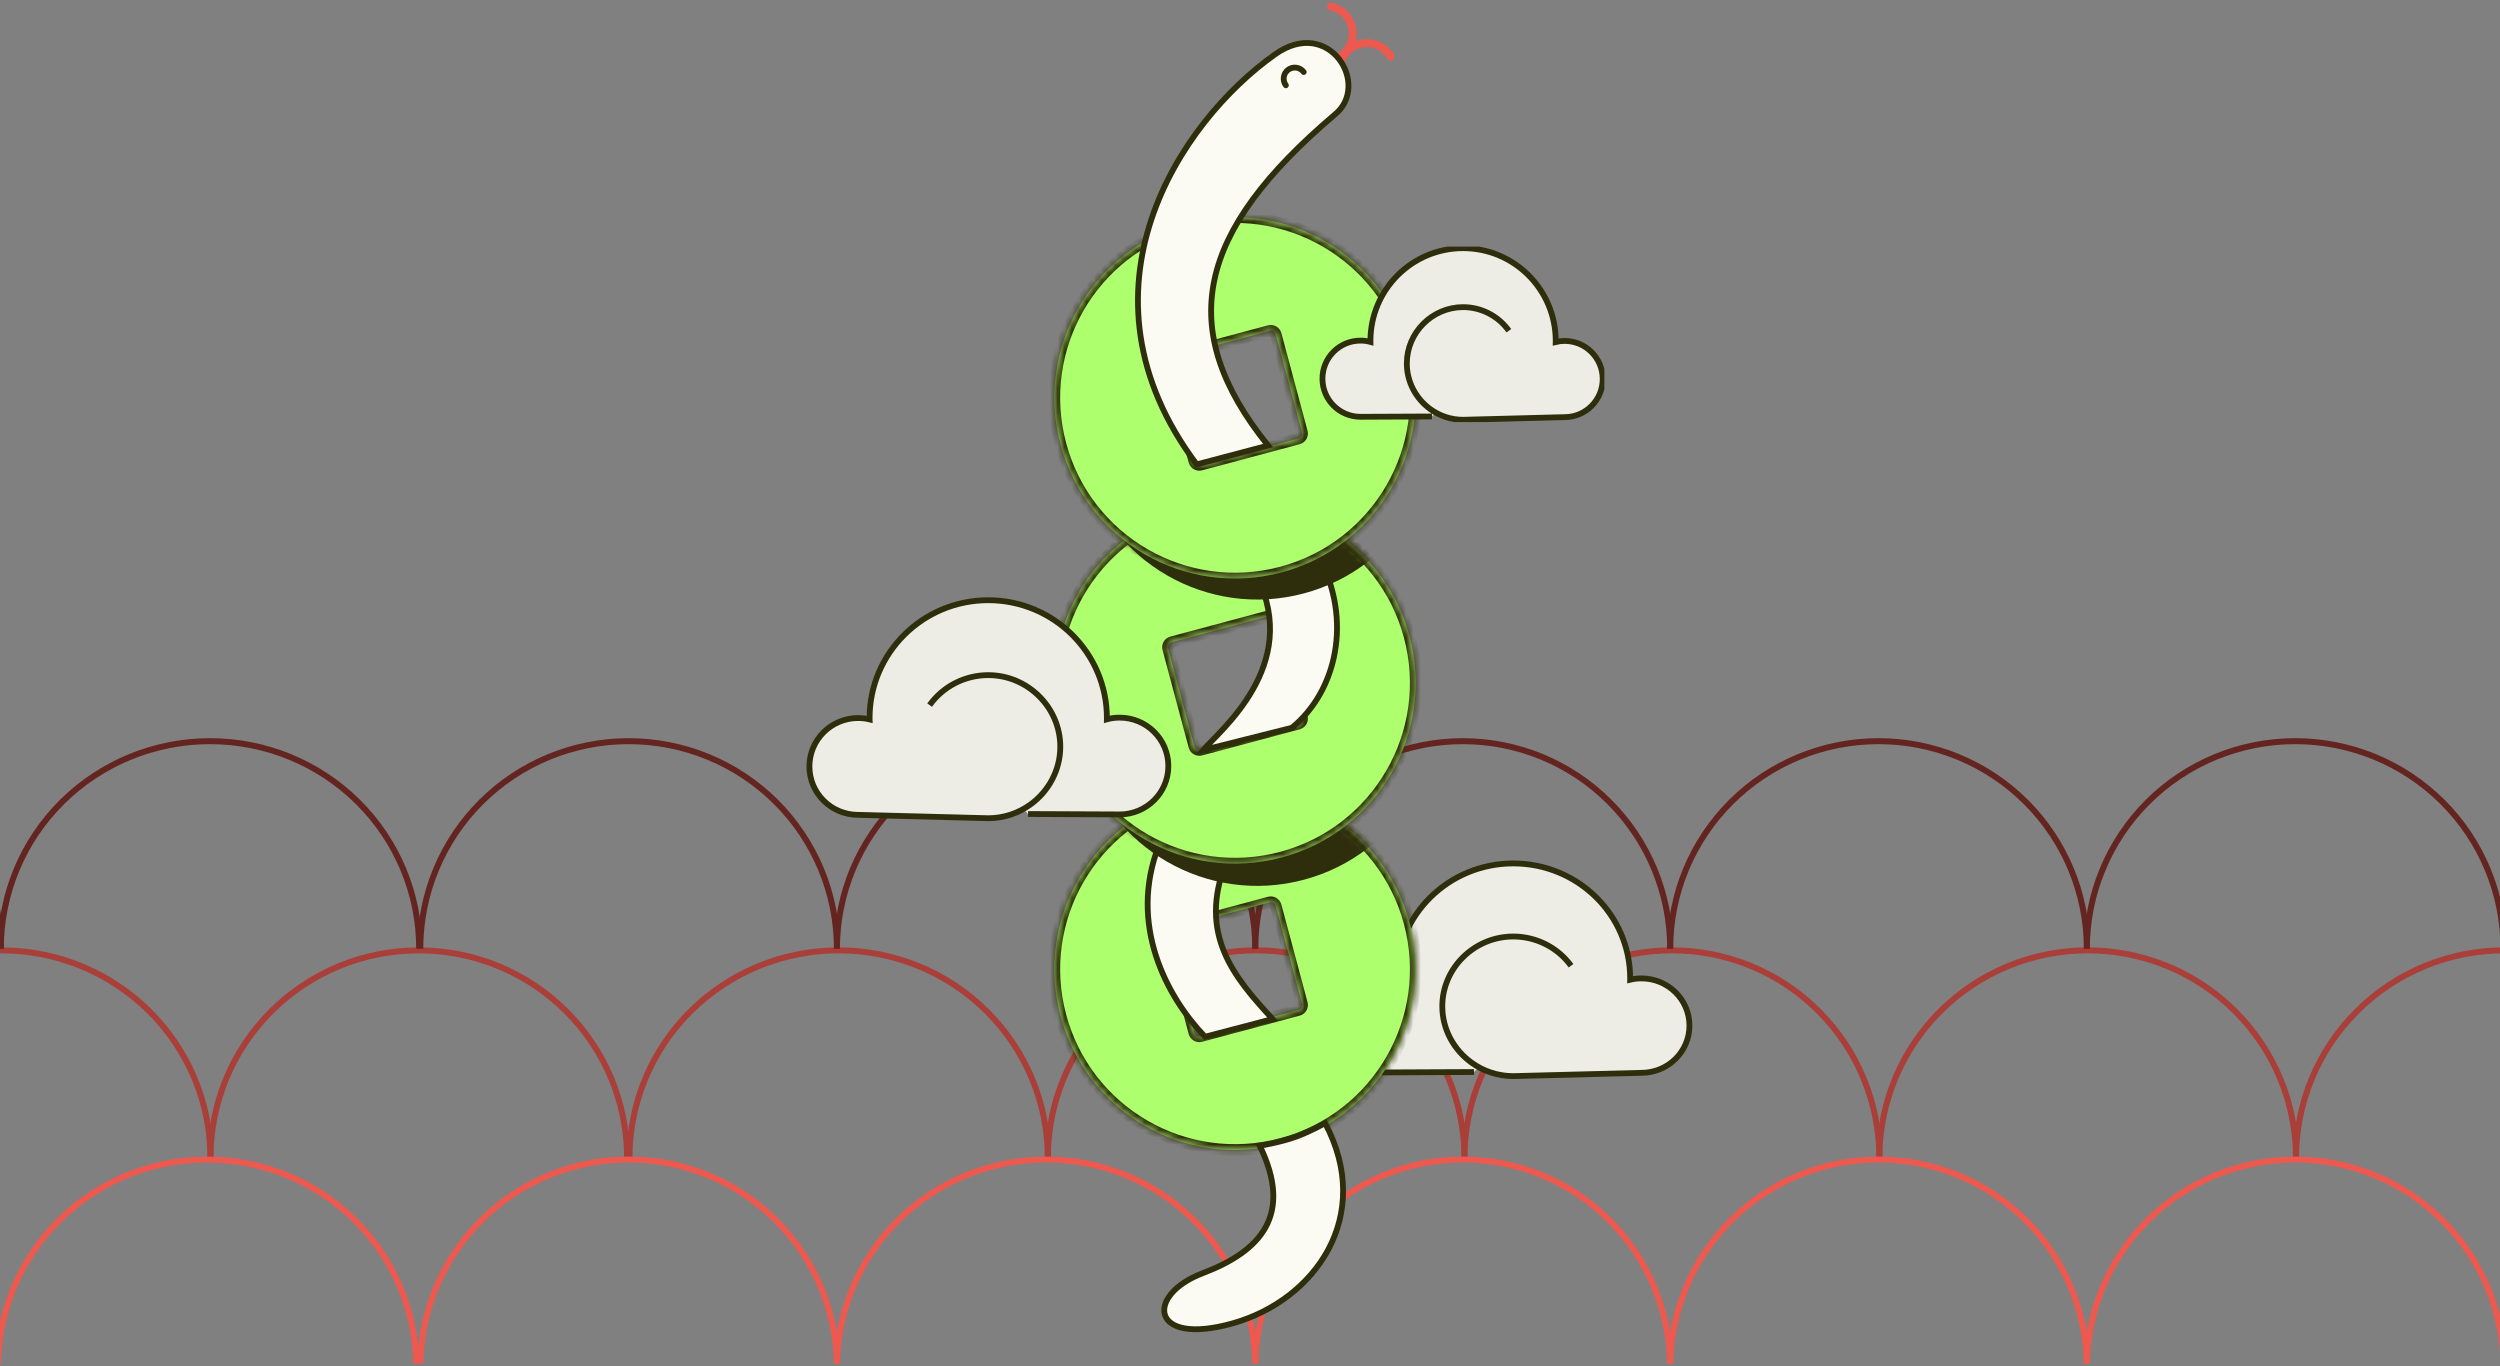 <svg xmlns="http://www.w3.org/2000/svg" width="344" height="188" viewBox="0 0 344 188" fill="none"><rect x="0" y="0" width="344" height="188" fill="#808080" stroke="none"/><g clip-path="url(#clip0_2372_5886)"><g clip-path="url(#clip1_2372_5886)"><path d="M315.932 159.314C315.932 151.743 312.912 144.482 307.536 139.129C302.161 133.776 294.87 130.768 287.267 130.768C279.665 130.768 272.374 133.776 266.998 139.129C261.623 144.482 258.603 151.743 258.603 159.314" stroke="#A93F38" stroke-width="0.825"></path><path d="M373.262 159.314C373.262 151.743 370.242 144.482 364.866 139.129C359.491 133.776 352.2 130.768 344.597 130.768C336.995 130.768 329.704 133.776 324.328 139.129C318.953 144.482 315.933 151.743 315.933 159.314" stroke="#A93F38" stroke-width="0.825"></path><path d="M344.478 130.53C344.478 122.959 341.458 115.698 336.083 110.345C330.707 104.991 323.416 101.984 315.814 101.984C308.211 101.984 300.92 104.991 295.545 110.345C290.169 115.698 287.149 122.959 287.149 130.53" stroke="#642521" stroke-width="0.825"></path><path d="M344.478 188.098C344.478 180.528 341.458 173.267 336.083 167.914C330.707 162.56 323.416 159.553 315.814 159.553C308.211 159.553 300.92 162.56 295.545 167.914C290.169 173.267 287.149 180.528 287.149 188.098" stroke="#EE594F" stroke-width="0.825"></path><path d="M258.603 159.314C258.603 151.743 255.595 144.482 250.242 139.129C244.889 133.776 237.628 130.768 230.057 130.768C222.486 130.768 215.225 133.776 209.872 139.129C204.519 144.482 201.511 151.743 201.511 159.314" stroke="#A93F38" stroke-width="0.825"></path><path d="M287.148 130.53C287.148 122.959 284.128 115.698 278.753 110.345C273.377 104.991 266.086 101.984 258.484 101.984C250.881 101.984 243.59 104.991 238.215 110.345C232.839 115.698 229.819 122.959 229.819 130.53" stroke="#642521" stroke-width="0.825"></path><path d="M287.148 188.098C287.148 180.528 284.128 173.267 278.753 167.914C273.377 162.56 266.086 159.553 258.484 159.553C250.881 159.553 243.59 162.56 238.215 167.914C232.839 173.267 229.819 180.528 229.819 188.098" stroke="#EE594F" stroke-width="0.825"></path><path d="M201.512 159.314C201.512 151.743 198.491 144.482 193.116 139.129C187.74 133.776 180.449 130.768 172.847 130.768C165.244 130.768 157.953 133.776 152.578 139.129C147.202 144.482 144.182 151.743 144.182 159.314" stroke="#A93F38" stroke-width="0.825"></path><path d="M86.288 159.314C86.288 151.743 83.268 144.482 77.892 139.129C72.516 133.776 65.225 130.768 57.623 130.768C50.021 130.768 42.73 133.776 37.354 139.129C31.979 144.482 28.959 151.743 28.959 159.314" stroke="#A93F38" stroke-width="0.825"></path><path d="M229.819 130.53C229.819 122.959 226.812 115.698 221.458 110.345C216.105 104.991 208.844 101.984 201.273 101.984C193.702 101.984 186.442 104.991 181.088 110.345C175.735 115.698 172.728 122.959 172.728 130.53" stroke="#642521" stroke-width="0.825"></path><path d="M229.819 188.098C229.819 180.528 226.812 173.267 221.458 167.914C216.105 162.56 208.844 159.553 201.273 159.553C193.702 159.553 186.442 162.56 181.088 167.914C175.735 173.267 172.728 180.528 172.728 188.098" stroke="#EE594F" stroke-width="0.825"></path><path d="M144.182 159.314C144.182 151.743 141.15 144.482 135.752 139.129C130.354 133.776 123.033 130.768 115.399 130.768C107.765 130.768 100.444 133.776 95.046 139.129C89.648 144.482 86.615 151.743 86.615 159.314" stroke="#A93F38" stroke-width="0.825"></path><path d="M28.959 159.314C28.959 151.743 25.926 144.482 20.528 139.129C15.13 133.776 7.809 130.768 0.175 130.768C-7.459 130.768 -14.78 133.776 -20.178 139.129C-25.576 144.482 -28.608 151.743 -28.608 159.314" stroke="#A93F38" stroke-width="0.825"></path><path d="M172.728 130.53C172.728 122.959 169.695 115.698 164.297 110.345C158.899 104.991 151.578 101.984 143.944 101.984C136.31 101.984 128.989 104.991 123.591 110.345C118.193 115.698 115.161 122.959 115.161 130.53" stroke="#642521" stroke-width="0.825"></path><path d="M57.68 130.53C57.68 122.959 54.648 115.698 49.249 110.345C43.852 104.991 36.53 101.984 28.896 101.984C21.262 101.984 13.941 104.991 8.543 110.345C3.145 115.698 0.113 122.959 0.113 130.53" stroke="#642521" stroke-width="0.825"></path><path d="M172.728 188.098C172.728 180.528 169.695 173.267 164.297 167.914C158.899 162.56 151.578 159.553 143.944 159.553C136.31 159.553 128.989 162.56 123.591 167.914C118.193 173.267 115.161 180.528 115.161 188.098" stroke="#EE594F" stroke-width="0.825"></path><path d="M57.283 188.098C57.283 180.528 54.25 173.267 48.852 167.914C43.454 162.56 36.133 159.553 28.499 159.553C20.865 159.553 13.544 162.56 8.146 167.914C2.748 173.267 -0.285 180.528 -0.285 188.098" stroke="#EE594F" stroke-width="0.825"></path><path d="M115.16 130.53C115.16 122.959 112.14 115.698 106.765 110.345C101.389 104.991 94.098 101.984 86.496 101.984C78.893 101.984 71.602 104.991 66.227 110.345C60.851 115.698 57.831 122.959 57.831 130.53" stroke="#642521" stroke-width="0.825"></path><path d="M0.113 130.53C0.113 122.959 -2.907 115.698 -8.283 110.345C-13.659 104.991 -20.95 101.984 -28.552 101.984C-36.154 101.984 -43.445 104.991 -48.821 110.345C-54.197 115.698 -57.217 122.959 -57.217 130.53" stroke="#642521" stroke-width="0.825"></path><path d="M115.16 188.098C115.16 180.528 112.14 173.267 106.765 167.914C101.389 162.56 94.098 159.553 86.496 159.553C78.893 159.553 71.602 162.56 66.227 167.914C60.851 173.267 57.831 180.528 57.831 188.098" stroke="#EE594F" stroke-width="0.825"></path><path d="M-0.285 188.098C-0.285 180.528 -3.305 173.267 -8.681 167.914C-14.056 162.56 -21.347 159.553 -28.95 159.553C-36.552 159.553 -43.843 162.56 -49.219 167.914C-54.594 173.267 -57.614 180.528 -57.614 188.098" stroke="#EE594F" stroke-width="0.825"></path></g><path d="M216.174 132.888C214.343 130.365 211.379 128.864 208.226 128.864C202.869 128.864 198.46 133.2 198.46 138.469C198.46 141.651 200.068 144.493 202.522 146.245C204.129 147.393 206.1 148.073 208.22 148.074L225.862 147.622C229.511 147.622 232.468 144.714 232.468 141.125C232.468 137.536 229.511 134.627 225.862 134.627C225.328 134.627 224.807 134.689 224.31 134.808C224.311 134.748 224.311 134.687 224.311 134.627C224.311 125.89 217.109 118.807 208.226 118.807C199.343 118.807 192.141 125.89 192.141 134.627C192.141 134.683 192.141 134.739 192.142 134.794C191.593 134.649 191.014 134.571 190.418 134.571C186.769 134.571 183.812 137.479 183.812 141.068C183.812 144.657 186.769 147.566 190.418 147.566L202.826 147.509" fill="#EDEDE6"></path><path d="M216.174 132.888C214.343 130.365 211.379 128.864 208.226 128.864C202.869 128.864 198.46 133.2 198.46 138.469C198.46 141.651 200.068 144.493 202.522 146.245C204.129 147.393 206.1 148.073 208.22 148.074L225.862 147.622C229.511 147.622 232.468 144.714 232.468 141.125C232.468 137.536 229.511 134.627 225.862 134.627C225.328 134.627 224.807 134.689 224.31 134.808C224.311 134.748 224.311 134.687 224.311 134.627C224.311 125.89 217.109 118.807 208.226 118.807C199.343 118.807 192.141 125.89 192.141 134.627C192.141 134.683 192.141 134.739 192.142 134.794C191.593 134.649 191.014 134.571 190.418 134.571C186.769 134.571 183.812 137.479 183.812 141.068C183.812 144.657 186.769 147.566 190.418 147.566L202.826 147.509" stroke="#2F2E0C" stroke-width="0.801" stroke-miterlimit="10"></path><path d="M184.234 7.863C184.898 7.484 185.43 6.911 185.76 6.222C186.091 5.532 186.203 4.759 186.084 4.004C185.964 3.249 185.617 2.548 185.09 1.995C184.562 1.441 183.879 1.062 183.13 0.906" stroke="#EE594F" stroke-width="1.068" stroke-linecap="round"></path><path d="M191.353 7.809C190.971 7.147 190.396 6.617 189.705 6.289C189.015 5.962 188.241 5.852 187.486 5.974C186.732 6.097 186.032 6.447 185.481 6.976C184.93 7.506 184.553 8.191 184.4 8.94" stroke="#EE594F" stroke-width="1.068" stroke-linecap="round"></path><mask id="path-26-inside-1_2372_5886" fill="white"><path fill-rule="evenodd" clip-rule="evenodd" d="M176.376 157.385C189.637 153.832 197.506 140.201 193.953 126.94C190.4 113.679 176.769 105.809 163.508 109.363C150.247 112.916 142.377 126.547 145.93 139.808C149.484 153.069 163.115 160.939 176.376 157.385ZM161.245 127.769C160.864 127.871 160.637 128.264 160.739 128.645L164.337 142.071C164.439 142.453 164.831 142.679 165.213 142.577L178.639 138.98C179.02 138.877 179.247 138.485 179.145 138.103L175.547 124.678C175.445 124.296 175.053 124.069 174.671 124.172L161.245 127.769Z"></path></mask><path fill-rule="evenodd" clip-rule="evenodd" d="M176.376 157.385C189.637 153.832 197.506 140.201 193.953 126.94C190.4 113.679 176.769 105.809 163.508 109.363C150.247 112.916 142.377 126.547 145.93 139.808C149.484 153.069 163.115 160.939 176.376 157.385ZM161.245 127.769C160.864 127.871 160.637 128.264 160.739 128.645L164.337 142.071C164.439 142.453 164.831 142.679 165.213 142.577L178.639 138.98C179.02 138.877 179.247 138.485 179.145 138.103L175.547 124.678C175.445 124.296 175.053 124.069 174.671 124.172L161.245 127.769Z" fill="#AEFF6E"></path><path d="M160.739 128.645L159.966 128.853L160.739 128.645ZM164.337 142.071L165.11 141.864L164.337 142.071ZM179.145 138.103L178.371 138.31L179.145 138.103ZM175.547 124.678L176.321 124.47L175.547 124.678ZM193.18 127.147C196.619 139.981 189.002 153.173 176.168 156.612L176.583 158.159C190.271 154.491 198.394 140.421 194.727 126.733L193.18 127.147ZM163.715 110.136C176.549 106.697 189.741 114.313 193.18 127.147L194.727 126.733C191.059 113.045 176.989 104.921 163.301 108.589L163.715 110.136ZM146.704 139.601C143.265 126.767 150.881 113.575 163.715 110.136L163.301 108.589C149.612 112.257 141.489 126.327 145.157 140.015L146.704 139.601ZM176.168 156.612C163.334 160.051 150.143 152.434 146.704 139.601L145.157 140.015C148.825 153.703 162.895 161.827 176.583 158.159L176.168 156.612ZM161.513 128.438C161.525 128.484 161.498 128.53 161.453 128.542L161.038 126.995C160.229 127.212 159.749 128.044 159.966 128.853L161.513 128.438ZM165.11 141.864L161.513 128.438L159.966 128.853L163.563 142.278L165.11 141.864ZM165.006 141.803C165.051 141.791 165.098 141.818 165.11 141.864L163.563 142.278C163.78 143.087 164.611 143.567 165.42 143.35L165.006 141.803ZM178.431 138.206L165.006 141.803L165.42 143.35L178.846 139.753L178.431 138.206ZM178.371 138.31C178.359 138.265 178.386 138.218 178.431 138.206L178.846 139.753C179.655 139.536 180.135 138.705 179.918 137.896L178.371 138.31ZM174.774 124.885L178.371 138.31L179.918 137.896L176.321 124.47L174.774 124.885ZM174.878 124.945C174.833 124.957 174.786 124.93 174.774 124.885L176.321 124.47C176.104 123.661 175.272 123.181 174.464 123.398L174.878 124.945ZM161.453 128.542L174.878 124.945L174.464 123.398L161.038 126.995L161.453 128.542Z" fill="#2F2E0C" mask="url(#path-26-inside-1_2372_5886)"></path><path d="M159.476 116.294C155.205 127.171 160.498 137.121 165.812 142.656L175.112 140.221C169.798 134.463 164.814 128.572 168.684 118.696C168.684 118.696 165.681 118.429 163.546 117.829C160.253 116.903 159.476 116.294 159.476 116.294Z" fill="#FBFBF3" stroke="#2F2E0C" stroke-width="0.801"></path><mask id="mask0_2372_5886" style="mask-type:alpha" maskUnits="userSpaceOnUse" x="145" y="108" width="50" height="51"><path fill-rule="evenodd" clip-rule="evenodd" d="M176.338 157.37C189.599 153.816 197.468 140.186 193.915 126.924C190.362 113.663 176.731 105.794 163.47 109.347C150.209 112.9 142.339 126.531 145.892 139.792C149.446 153.053 163.076 160.923 176.338 157.37ZM161.207 127.753C160.825 127.856 160.599 128.248 160.701 128.63L164.298 142.055C164.401 142.437 164.793 142.664 165.175 142.561L178.6 138.964C178.982 138.862 179.209 138.469 179.106 138.087L175.509 124.662C175.407 124.28 175.014 124.054 174.633 124.156L161.207 127.753Z" fill="#2F2E0C"></path></mask><g mask="url(#mask0_2372_5886)"><path fill-rule="evenodd" clip-rule="evenodd" d="M179.44 121.047C192.701 117.494 200.571 103.863 197.018 90.602C193.464 77.341 179.834 69.471 166.572 73.025C153.311 76.578 145.442 90.209 148.995 103.47C152.548 116.731 166.179 124.601 179.44 121.047ZM164.31 90.727C163.928 90.83 163.702 91.222 163.804 91.604L167.401 105.029C167.504 105.411 167.896 105.638 168.278 105.535L181.703 101.938C182.085 101.836 182.312 101.443 182.209 101.061L178.612 87.636C178.51 87.254 178.117 87.028 177.736 87.13L164.31 90.727Z" fill="#2F2E0C"></path></g><mask id="path-31-inside-2_2372_5886" fill="white"><path fill-rule="evenodd" clip-rule="evenodd" d="M176.376 117.983C189.637 114.43 197.506 100.799 193.953 87.538C190.4 74.277 176.769 66.407 163.508 69.961C150.247 73.514 142.377 87.145 145.93 100.406C149.484 113.667 163.115 121.537 176.376 117.983ZM161.245 88.367C160.864 88.469 160.637 88.862 160.739 89.243L164.337 102.669C164.439 103.051 164.831 103.277 165.213 103.175L178.639 99.578C179.02 99.475 179.247 99.083 179.145 98.701L175.547 85.276C175.445 84.894 175.053 84.667 174.671 84.77L161.245 88.367Z"></path></mask><path fill-rule="evenodd" clip-rule="evenodd" d="M176.376 117.983C189.637 114.43 197.506 100.799 193.953 87.538C190.4 74.277 176.769 66.407 163.508 69.961C150.247 73.514 142.377 87.145 145.93 100.406C149.484 113.667 163.115 121.537 176.376 117.983ZM161.245 88.367C160.864 88.469 160.637 88.862 160.739 89.243L164.337 102.669C164.439 103.051 164.831 103.277 165.213 103.175L178.639 99.578C179.02 99.475 179.247 99.083 179.145 98.701L175.547 85.276C175.445 84.894 175.053 84.667 174.671 84.77L161.245 88.367Z" fill="#AEFF6E"></path><path d="M165.213 103.175L165.006 102.401L165.213 103.175ZM178.639 99.578L178.846 100.351L178.639 99.578ZM193.18 87.746C196.619 100.579 189.002 113.771 176.168 117.21L176.583 118.757C190.271 115.089 198.394 101.019 194.727 87.331L193.18 87.746ZM163.715 70.734C176.549 67.295 189.741 74.912 193.18 87.746L194.727 87.331C191.059 73.643 176.989 65.519 163.301 69.187L163.715 70.734ZM146.704 100.199C143.265 87.365 150.881 74.173 163.715 70.734L163.301 69.187C149.612 72.855 141.489 86.925 145.157 100.613L146.704 100.199ZM176.168 117.21C163.334 120.649 150.143 113.033 146.704 100.199L145.157 100.613C148.825 114.301 162.895 122.425 176.583 118.757L176.168 117.21ZM161.513 89.036C161.525 89.082 161.498 89.128 161.453 89.14L161.038 87.594C160.229 87.81 159.749 88.642 159.966 89.451L161.513 89.036ZM165.11 102.462L161.513 89.036L159.966 89.451L163.563 102.876L165.11 102.462ZM165.006 102.401C165.051 102.389 165.098 102.416 165.11 102.462L163.563 102.876C163.78 103.685 164.611 104.165 165.42 103.948L165.006 102.401ZM178.431 98.804L165.006 102.401L165.42 103.948L178.846 100.351L178.431 98.804ZM178.371 98.908C178.359 98.863 178.386 98.816 178.431 98.804L178.846 100.351C179.655 100.134 180.135 99.303 179.918 98.494L178.371 98.908ZM174.774 85.483L178.371 98.908L179.918 98.494L176.321 85.068L174.774 85.483ZM174.878 85.543C174.833 85.555 174.786 85.528 174.774 85.483L176.321 85.068C176.104 84.259 175.272 83.779 174.464 83.996L174.878 85.543ZM161.453 89.14L174.878 85.543L174.464 83.996L161.038 87.594L161.453 89.14Z" fill="#2F2E0C" mask="url(#path-31-inside-2_2372_5886)"></path><path d="M181.497 76.655C186.101 85.263 183.966 95.072 177.76 100.144L165.549 103.213C167.751 100.611 179.094 91.602 172.955 79.324C172.955 79.324 176.303 78.649 177.76 78.123C180.162 77.256 181.497 76.655 181.497 76.655Z" fill="#FBFBF3" stroke="#2F2E0C" stroke-width="0.801"></path><mask id="mask1_2372_5886" style="mask-type:alpha" maskUnits="userSpaceOnUse" x="145" y="69" width="50" height="50"><path fill-rule="evenodd" clip-rule="evenodd" d="M176.338 117.965C189.599 114.412 197.468 100.781 193.915 87.52C190.362 74.259 176.731 66.389 163.47 69.943C150.209 73.496 142.339 87.127 145.892 100.388C149.446 113.649 163.076 121.519 176.338 117.965ZM161.207 88.349C160.826 88.451 160.599 88.844 160.701 89.225L164.299 102.651C164.401 103.033 164.793 103.259 165.175 103.157L178.601 99.56C178.982 99.457 179.209 99.065 179.107 98.683L175.509 85.258C175.407 84.876 175.015 84.649 174.633 84.752L161.207 88.349Z" fill="#2F2E0C"></path></mask><g mask="url(#mask1_2372_5886)"><path fill-rule="evenodd" clip-rule="evenodd" d="M179.44 81.647C192.701 78.094 200.571 64.463 197.018 51.202C193.464 37.941 179.834 30.072 166.572 33.625C153.311 37.178 145.442 50.809 148.995 64.07C152.548 77.331 166.179 85.201 179.44 81.647ZM164.31 51.327C163.928 51.429 163.702 51.822 163.804 52.203L167.401 65.629C167.504 66.011 167.896 66.237 168.278 66.135L181.703 62.538C182.085 62.435 182.312 62.043 182.209 61.661L178.612 48.236C178.51 47.854 178.117 47.627 177.736 47.73L164.31 51.327Z" fill="#2F2E0C"></path></g><mask id="path-36-inside-3_2372_5886" fill="white"><path fill-rule="evenodd" clip-rule="evenodd" d="M176.376 78.753C189.637 75.2 197.506 61.569 193.953 48.308C190.4 35.047 176.769 27.177 163.508 30.73C150.247 34.283 142.377 47.914 145.93 61.175C149.484 74.437 163.115 82.306 176.376 78.753ZM161.245 49.137C160.864 49.239 160.637 49.631 160.739 50.013L164.337 63.438C164.439 63.82 164.831 64.047 165.213 63.945L178.639 60.347C179.02 60.245 179.247 59.852 179.145 59.471L175.547 46.045C175.445 45.664 175.053 45.437 174.671 45.539L161.245 49.137Z"></path></mask><path fill-rule="evenodd" clip-rule="evenodd" d="M176.376 78.753C189.637 75.2 197.506 61.569 193.953 48.308C190.4 35.047 176.769 27.177 163.508 30.73C150.247 34.283 142.377 47.914 145.93 61.175C149.484 74.437 163.115 82.306 176.376 78.753ZM161.245 49.137C160.864 49.239 160.637 49.631 160.739 50.013L164.337 63.438C164.439 63.82 164.831 64.047 165.213 63.945L178.639 60.347C179.02 60.245 179.247 59.852 179.145 59.471L175.547 46.045C175.445 45.664 175.053 45.437 174.671 45.539L161.245 49.137Z" fill="#AEFF6E"></path><path d="M160.739 50.013L161.513 49.806L160.739 50.013ZM161.245 49.137L161.453 49.91L161.245 49.137ZM164.337 63.438L163.563 63.646L164.337 63.438ZM165.213 63.945L165.006 63.171L165.213 63.945ZM178.639 60.347L178.846 61.121L178.639 60.347ZM174.671 45.539L174.464 44.766L174.671 45.539ZM193.18 48.515C196.619 61.349 189.002 74.541 176.168 77.98L176.583 79.526C190.271 75.859 198.394 61.789 194.727 48.1L193.18 48.515ZM163.715 31.504C176.549 28.065 189.741 35.681 193.18 48.515L194.727 48.1C191.059 34.412 176.989 26.289 163.301 29.957L163.715 31.504ZM146.704 60.968C143.265 48.134 150.881 34.943 163.715 31.504L163.301 29.957C149.612 33.624 141.489 47.694 145.157 61.383L146.704 60.968ZM176.168 77.98C163.334 81.418 150.143 73.802 146.704 60.968L145.157 61.383C148.825 75.071 162.895 83.194 176.583 79.526L176.168 77.98ZM161.513 49.806C161.525 49.851 161.498 49.898 161.453 49.91L161.038 48.363C160.229 48.58 159.749 49.411 159.966 50.22L161.513 49.806ZM165.11 63.231L161.513 49.806L159.966 50.22L163.563 63.646L165.11 63.231ZM165.006 63.171C165.051 63.159 165.098 63.186 165.11 63.231L163.563 63.646C163.78 64.455 164.611 64.935 165.42 64.718L165.006 63.171ZM178.431 59.574L165.006 63.171L165.42 64.718L178.846 61.121L178.431 59.574ZM178.371 59.678C178.359 59.633 178.386 59.586 178.431 59.574L178.846 61.121C179.655 60.904 180.135 60.072 179.918 59.264L178.371 59.678ZM174.774 46.253L178.371 59.678L179.918 59.264L176.321 45.838L174.774 46.253ZM174.878 46.313C174.833 46.325 174.786 46.298 174.774 46.253L176.321 45.838C176.104 45.029 175.272 44.549 174.464 44.766L174.878 46.313ZM161.453 49.91L174.878 46.313L174.464 44.766L161.038 48.363L161.453 49.91Z" fill="#2F2E0C" mask="url(#path-36-inside-3_2372_5886)"></path><path d="M175.48 7.458C162.267 16.79 146.786 40.078 164.67 63.9L174.49 61.308C161.533 45.216 164.681 31.881 183.632 15.8C188.703 11.747 182.94 2.189 175.48 7.458Z" fill="#FBFBF3" stroke="#2F2E0C" stroke-width="0.801"></path><g clip-path="url(#clip2_2372_5886)"><path d="M207.618 45.509C206.167 43.473 203.817 42.262 201.319 42.262C197.073 42.262 193.579 45.76 193.579 50.012C193.579 52.58 194.853 54.873 196.798 56.286C198.072 57.212 199.634 57.761 201.314 57.762L215.296 57.398C218.188 57.398 220.532 55.05 220.532 52.155C220.532 49.259 218.188 46.912 215.296 46.912C214.873 46.912 214.46 46.962 214.066 47.058C214.067 47.01 214.067 46.96 214.067 46.912C214.067 39.862 208.359 34.147 201.319 34.147C194.278 34.147 188.571 39.862 188.571 46.912C188.571 46.957 188.571 47.002 188.572 47.047C188.137 46.929 187.678 46.866 187.205 46.866C184.313 46.866 181.969 49.213 181.969 52.109C181.969 55.005 184.313 57.352 187.205 57.352L197.039 57.306" fill="#EDEDE6"></path><path d="M207.618 45.509C206.167 43.473 203.817 42.262 201.319 42.262C197.073 42.262 193.579 45.76 193.579 50.012C193.579 52.58 194.853 54.873 196.798 56.286C198.072 57.212 199.634 57.761 201.314 57.762L215.296 57.398C218.188 57.398 220.532 55.05 220.532 52.155C220.532 49.259 218.188 46.912 215.296 46.912C214.873 46.912 214.46 46.962 214.066 47.058C214.067 47.01 214.067 46.96 214.067 46.912C214.067 39.862 208.359 34.147 201.319 34.147C194.278 34.147 188.571 39.862 188.571 46.912C188.571 46.957 188.571 47.002 188.572 47.047C188.137 46.929 187.678 46.866 187.205 46.866C184.313 46.866 181.969 49.213 181.969 52.109C181.969 55.005 184.313 57.352 187.205 57.352L197.039 57.306" stroke="#2F2E0C" stroke-width="0.801" stroke-miterlimit="10"></path></g><path d="M179.39 9.912C179.149 9.587 178.788 9.371 178.386 9.312C177.985 9.252 177.577 9.355 177.252 9.597C176.926 9.839 176.71 10.2 176.651 10.601C176.592 11.002 176.695 11.41 176.936 11.735" stroke="#2F2E0C" stroke-width="0.801" stroke-linecap="round"></path><path d="M127.914 97.022C129.773 94.436 132.782 92.897 135.982 92.897C141.42 92.897 145.895 97.342 145.895 102.743C145.895 106.004 144.263 108.917 141.772 110.712C140.141 111.889 138.14 112.587 135.988 112.588L118.081 112.124C114.377 112.124 111.375 109.143 111.375 105.464C111.375 101.786 114.377 98.804 118.081 98.804C118.623 98.804 119.152 98.868 119.657 98.99C119.655 98.928 119.655 98.866 119.655 98.804C119.655 89.849 126.965 82.589 135.982 82.589C144.999 82.589 152.309 89.849 152.309 98.804C152.309 98.861 152.309 98.919 152.308 98.976C152.865 98.826 153.453 98.746 154.058 98.746C157.762 98.746 160.764 101.728 160.764 105.406C160.764 109.085 157.762 112.066 154.058 112.066L141.463 112.009" fill="#EDEDE6"></path><path d="M127.914 97.022C129.773 94.436 132.782 92.897 135.982 92.897C141.42 92.897 145.895 97.342 145.895 102.743C145.895 106.004 144.263 108.917 141.772 110.712C140.141 111.889 138.14 112.587 135.988 112.588L118.081 112.124C114.377 112.124 111.375 109.143 111.375 105.464C111.375 101.786 114.377 98.804 118.081 98.804C118.623 98.804 119.152 98.868 119.657 98.99C119.655 98.928 119.655 98.866 119.655 98.804C119.655 89.849 126.965 82.589 135.982 82.589C144.999 82.589 152.309 89.849 152.309 98.804C152.309 98.861 152.309 98.919 152.308 98.976C152.865 98.826 153.453 98.746 154.058 98.746C157.762 98.746 160.764 101.728 160.764 105.406C160.764 109.085 157.762 112.066 154.058 112.066L141.463 112.009" stroke="#2F2E0C" stroke-width="0.801" stroke-miterlimit="10"></path><path d="M182.33 154.534C189.127 167.313 180.997 178.889 169.615 182.093C158.233 185.296 157.551 178.209 165.503 175.188C173.455 172.168 177.988 167.199 173.342 157.664C173.342 157.664 176.314 157.158 178.395 156.389C180.475 155.62 182.33 154.534 182.33 154.534Z" fill="#FBFBF3" stroke="#2F2E0C" stroke-width="0.801"></path></g><defs><clipPath id="clip0_2372_5886"><rect width="344" height="187.636" fill="white"></rect></clipPath><clipPath id="clip1_2372_5886"><rect width="478" height="87.415" fill="white" transform="translate(0 100.558)"></rect></clipPath><clipPath id="clip2_2372_5886"><rect width="39.511" height="24.145" fill="white" transform="translate(181.25 33.933)"></rect></clipPath></defs></svg>